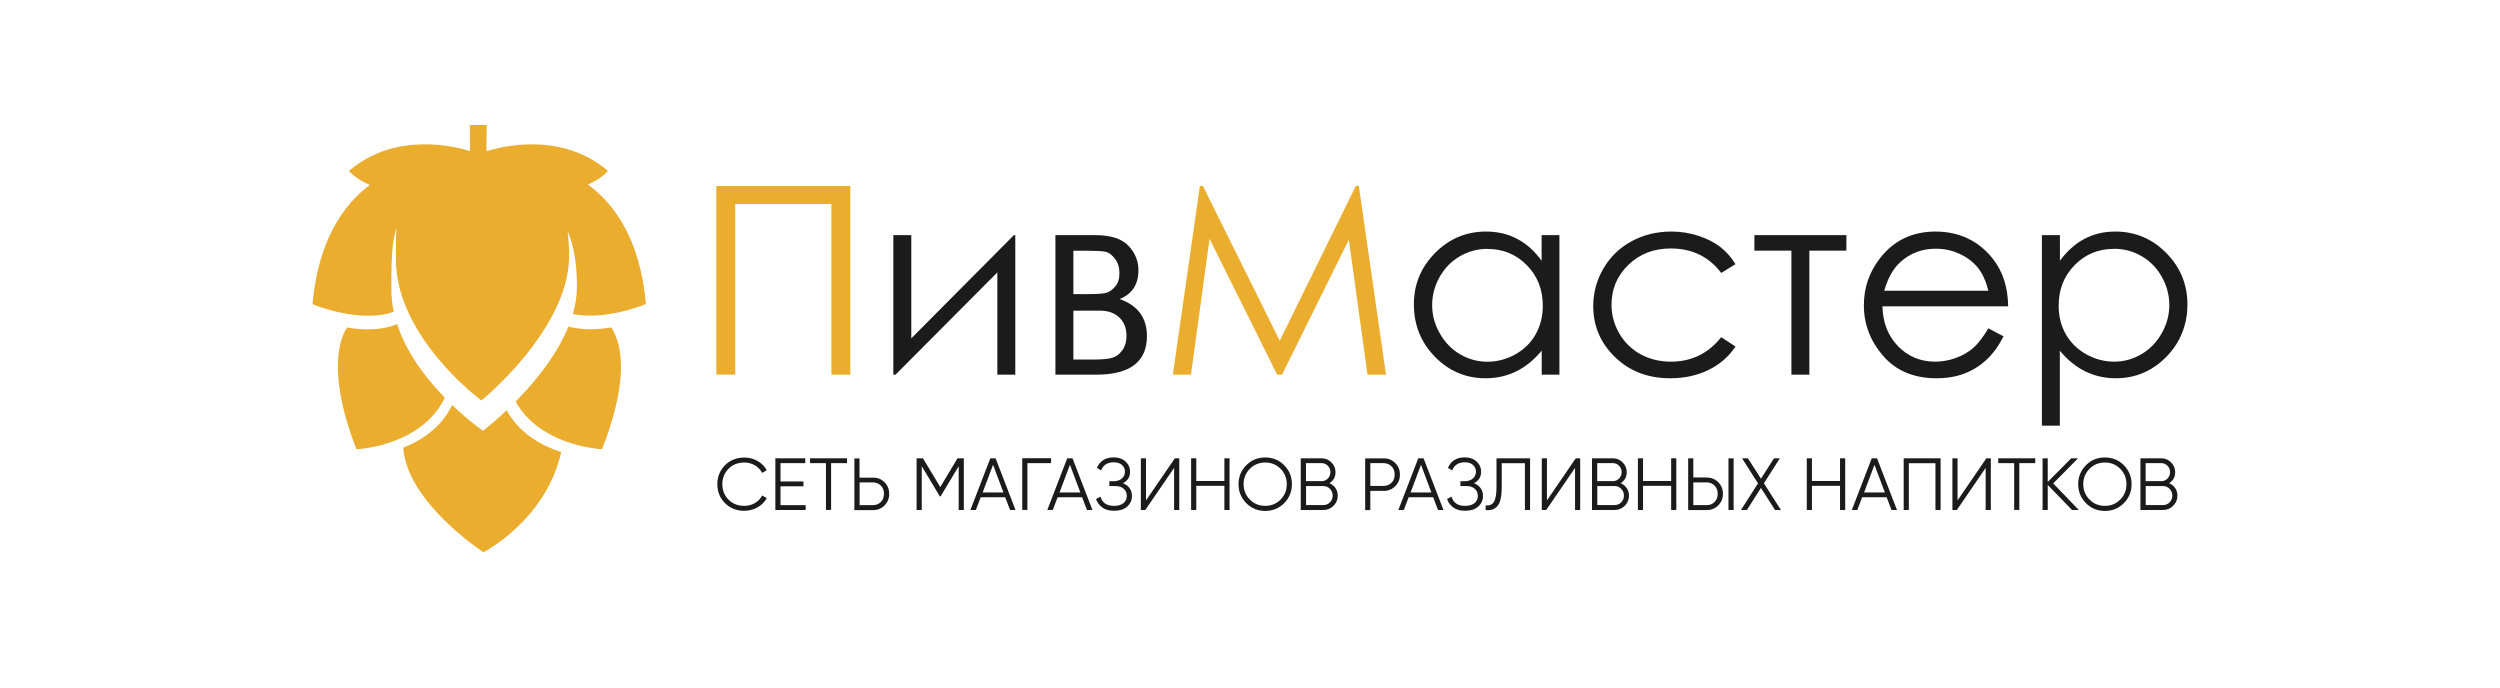 <?xml version="1.0" encoding="UTF-8"?> <svg xmlns="http://www.w3.org/2000/svg" width="240" height="66" viewBox="0 0 240 66" fill="none"> <path d="M48.642 39.388C47.337 40.623 46.37 41.356 46.37 41.356C46.37 41.356 45.036 40.443 43.41 38.887C42.353 41.064 40.449 42.292 38.71 42.98C39.085 48.263 46.408 53.015 46.408 53.015C46.408 53.015 52.412 49.954 53.874 43.399C52.06 42.816 49.886 41.648 48.642 39.396V39.388Z" fill="#EAAD2D"></path> <path d="M54.571 31.351C53.971 32.825 53.102 34.232 52.15 35.497C51.288 36.649 50.358 37.675 49.504 38.543C50.598 40.518 52.412 41.648 54.068 42.284C56.047 43.047 57.801 43.122 57.801 43.122C61.114 34.599 58.926 31.972 58.693 31.434C57.404 31.651 55.927 31.718 54.571 31.344V31.351Z" fill="#EAAD2D"></path> <path d="M40.569 35.692C39.564 34.337 38.665 32.788 38.118 31.119C36.604 31.748 34.835 31.696 33.328 31.441C33.291 31.501 30.847 34.464 34.22 43.13C34.22 43.13 36.386 43.04 38.635 42C40.187 41.281 41.776 40.099 42.705 38.183C41.993 37.45 41.258 36.612 40.569 35.692Z" fill="#EAAD2D"></path> <path d="M34.16 30.251C35.352 30.378 36.634 30.341 37.803 29.937C37.653 29.241 37.571 28.523 37.571 27.797V27.587C37.571 25.312 37.586 23.397 38.05 21.885C38.005 22.806 38.005 23.808 38.005 24.893C38.005 25.717 38.11 26.517 38.283 27.303C38.44 28.021 38.665 28.717 38.942 29.391C39.077 29.727 39.227 30.064 39.392 30.386C40.134 31.89 41.086 33.252 42.045 34.404C42.503 34.958 42.967 35.467 43.402 35.916C43.642 36.17 43.882 36.402 44.107 36.62C45.314 37.779 46.213 38.445 46.213 38.445C46.213 38.445 46.865 37.914 47.81 37.001C48.072 36.747 48.364 36.455 48.664 36.141C49.219 35.564 49.826 34.891 50.433 34.142C51.303 33.072 52.165 31.86 52.884 30.551C53.064 30.221 53.236 29.892 53.394 29.555C53.716 28.874 53.986 28.171 54.196 27.46C54.466 26.525 54.631 25.567 54.631 24.609C54.631 23.741 54.586 22.933 54.488 22.177C55.103 23.606 55.388 25.38 55.388 27.505C55.388 27.692 55.38 27.872 55.365 28.059C55.32 28.755 55.193 29.451 54.99 30.139C55.942 30.334 56.932 30.341 57.861 30.236C60.117 29.997 62.014 29.181 62.014 29.181C61.452 23.023 59.031 19.61 56.445 17.717C57.704 17.171 58.364 16.415 58.364 16.415C53.904 12.576 48.102 14.073 46.7 14.514L46.723 12H45.111V14.499C43.642 14.043 37.908 12.614 33.493 16.415C33.493 16.415 34.183 17.208 35.502 17.755C32.953 19.67 30.555 23.075 30 29.196C30 29.196 31.896 30.012 34.16 30.251Z" fill="#EAAD2D"></path> <path d="M68.767 17.859H81.63V35.968H79.816V19.58H70.581V35.961H68.767V17.859Z" fill="#EAAD2D"></path> <path d="M87.484 22.574V32.481L97.333 22.574H97.468V35.968H95.744V26.151L85.97 35.968H85.76V22.574H87.484Z" fill="#1B1B1B"></path> <path d="M105.219 35.968H101.321V22.574H105.159C106.62 22.574 107.677 22.91 108.322 23.584C108.966 24.257 109.289 25.043 109.289 25.941C109.289 27.303 108.689 28.223 107.49 28.71C109.236 29.323 110.106 30.513 110.106 32.272C110.106 34.734 108.479 35.968 105.226 35.968H105.219ZM103.045 24.063V28.238H104.169C105.189 28.238 105.856 28.201 106.171 28.119C106.485 28.036 106.778 27.834 107.055 27.512C107.332 27.191 107.467 26.764 107.467 26.233C107.467 25.702 107.325 25.208 107.033 24.834C106.74 24.459 106.44 24.235 106.126 24.168C105.811 24.1 105.159 24.07 104.169 24.07H103.045V24.063ZM103.045 29.825V34.517H104.896C105.773 34.517 106.395 34.464 106.77 34.352C107.145 34.24 107.467 34 107.737 33.634C108.007 33.267 108.142 32.796 108.142 32.227C108.142 31.494 107.91 30.917 107.452 30.476C106.988 30.042 106.38 29.825 105.623 29.825H103.052H103.045Z" fill="#1B1B1B"></path> <path d="M112.594 35.968L115.188 17.859H115.48L122.856 32.713L130.157 17.859H130.449L133.057 35.968H131.281L129.489 23.015L123.073 35.968H122.608L116.117 22.918L114.333 35.968H112.579H112.594Z" fill="#EAAD2D"></path> <path d="M149.705 22.574V35.968H148.004V33.664C147.277 34.539 146.467 35.205 145.568 35.647C144.668 36.088 143.686 36.313 142.614 36.313C140.718 36.313 139.091 35.624 137.75 34.247C136.408 32.87 135.733 31.202 135.733 29.234C135.733 27.266 136.415 25.657 137.765 24.287C139.121 22.918 140.755 22.229 142.659 22.229C143.761 22.229 144.758 22.461 145.65 22.933C146.542 23.397 147.322 24.1 147.996 25.036V22.574H149.698H149.705ZM142.809 23.891C141.85 23.891 140.965 24.13 140.148 24.602C139.339 25.073 138.687 25.732 138.207 26.585C137.727 27.438 137.487 28.336 137.487 29.294C137.487 30.251 137.727 31.134 138.214 31.995C138.702 32.855 139.346 33.529 140.163 34.008C140.98 34.487 141.857 34.726 142.794 34.726C143.731 34.726 144.631 34.487 145.478 34.015C146.325 33.536 146.977 32.893 147.427 32.085C147.884 31.276 148.109 30.356 148.109 29.346C148.109 27.797 147.599 26.502 146.58 25.462C145.56 24.422 144.301 23.898 142.802 23.898L142.809 23.891Z" fill="#1B1B1B"></path> <path d="M166.608 25.357L165.236 26.203C164.052 24.639 162.44 23.853 160.394 23.853C158.76 23.853 157.403 24.377 156.324 25.425C155.244 26.472 154.705 27.752 154.705 29.249C154.705 30.221 154.952 31.142 155.447 32.002C155.942 32.863 156.624 33.529 157.493 34.008C158.363 34.479 159.33 34.719 160.409 34.719C162.38 34.719 163.992 33.933 165.236 32.369L166.608 33.267C165.963 34.232 165.109 34.981 164.022 35.512C162.942 36.043 161.713 36.313 160.327 36.313C158.205 36.313 156.444 35.639 155.05 34.292C153.655 32.945 152.951 31.306 152.951 29.383C152.951 28.089 153.281 26.884 153.933 25.769C154.585 24.654 155.484 23.786 156.624 23.165C157.763 22.544 159.045 22.229 160.461 22.229C161.346 22.229 162.208 22.364 163.032 22.634C163.857 22.903 164.562 23.255 165.131 23.696C165.701 24.138 166.196 24.684 166.6 25.357H166.608Z" fill="#1B1B1B"></path> <path d="M168.422 22.574H177.252V24.063H173.699V35.968H171.975V24.063H168.422V22.574Z" fill="#1B1B1B"></path> <path d="M190.886 31.523L192.34 32.287C191.861 33.222 191.313 33.978 190.684 34.554C190.062 35.13 189.357 35.564 188.57 35.864C187.783 36.163 186.906 36.313 185.917 36.313C183.728 36.313 182.019 35.594 180.782 34.165C179.545 32.736 178.931 31.112 178.931 29.308C178.931 27.61 179.455 26.098 180.497 24.766C181.824 23.075 183.593 22.229 185.819 22.229C188.045 22.229 189.934 23.098 191.298 24.826C192.273 26.046 192.76 27.572 192.783 29.406H180.715C180.745 30.962 181.247 32.234 182.206 33.23C183.173 34.225 184.358 34.719 185.774 34.719C186.456 34.719 187.123 34.599 187.768 34.36C188.413 34.12 188.96 33.806 189.417 33.417C189.867 33.028 190.361 32.392 190.886 31.516V31.523ZM190.886 27.917C190.654 26.996 190.324 26.263 189.882 25.709C189.44 25.163 188.862 24.714 188.135 24.377C187.408 24.04 186.651 23.876 185.849 23.876C184.53 23.876 183.398 24.295 182.454 25.14C181.764 25.754 181.239 26.682 180.887 27.909H190.886V27.917Z" fill="#1B1B1B"></path> <path d="M196.028 22.574H197.752V25.036C198.434 24.1 199.221 23.397 200.106 22.933C200.99 22.461 201.98 22.229 203.074 22.229C204.978 22.229 206.612 22.918 207.961 24.287C209.318 25.657 209.993 27.311 209.993 29.234C209.993 31.157 209.318 32.878 207.976 34.247C206.634 35.617 205.015 36.313 203.119 36.313C202.055 36.313 201.073 36.088 200.173 35.647C199.281 35.205 198.472 34.547 197.745 33.664V40.862H196.021V22.574H196.028ZM202.932 23.891C201.44 23.891 200.181 24.415 199.161 25.455C198.142 26.495 197.632 27.789 197.632 29.338C197.632 30.356 197.857 31.269 198.314 32.077C198.772 32.885 199.424 33.529 200.271 34.008C201.118 34.479 202.017 34.719 202.962 34.719C203.906 34.719 204.761 34.479 205.578 34C206.395 33.522 207.047 32.848 207.526 31.987C208.014 31.127 208.254 30.229 208.254 29.286C208.254 28.343 208.014 27.43 207.534 26.577C207.054 25.724 206.41 25.066 205.6 24.594C204.791 24.123 203.906 23.883 202.947 23.883L202.932 23.891Z" fill="#1B1B1B"></path> <path d="M71.466 49.041C70.716 49.041 70.094 48.794 69.599 48.301C69.105 47.807 68.865 47.201 68.865 46.482C68.865 45.764 69.112 45.158 69.599 44.664C70.094 44.17 70.716 43.923 71.466 43.923C71.923 43.923 72.343 44.035 72.725 44.252C73.107 44.469 73.407 44.769 73.609 45.143L73.167 45.397C73.01 45.098 72.778 44.851 72.47 44.671C72.163 44.492 71.826 44.402 71.458 44.402C70.836 44.402 70.334 44.604 69.937 45.001C69.547 45.405 69.344 45.898 69.344 46.482C69.344 47.066 69.539 47.56 69.937 47.964C70.334 48.368 70.836 48.562 71.458 48.562C71.826 48.562 72.163 48.473 72.47 48.293C72.778 48.114 73.01 47.874 73.167 47.567L73.609 47.814C73.407 48.188 73.115 48.488 72.725 48.705C72.335 48.922 71.915 49.034 71.458 49.034L71.466 49.041Z" fill="#1B1B1B"></path> <path d="M74.929 48.495H77.342V48.959H74.434V43.998H77.305V44.462H74.929V46.22H77.132V46.684H74.929V48.48V48.495Z" fill="#1B1B1B"></path> <path d="M81.315 43.998V44.462H79.786V48.952H79.291V44.462H77.762V43.998H81.308H81.315Z" fill="#1B1B1B"></path> <path d="M83.796 45.846C84.238 45.846 84.613 45.996 84.913 46.295C85.213 46.594 85.363 46.961 85.363 47.41C85.363 47.859 85.213 48.226 84.913 48.525C84.613 48.824 84.246 48.974 83.796 48.974H82.02V44.013H82.514V45.854H83.789L83.796 45.846ZM83.796 48.495C84.103 48.495 84.358 48.39 84.561 48.188C84.763 47.986 84.861 47.724 84.861 47.403C84.861 47.081 84.763 46.826 84.561 46.617C84.358 46.415 84.103 46.31 83.796 46.31H82.522V48.495H83.796Z" fill="#1B1B1B"></path> <path d="M92.528 43.998V48.959H92.034V44.754L90.295 47.657H90.227L88.488 44.754V48.959H87.994V43.998H88.608L90.265 46.759L91.921 43.998H92.536H92.528Z" fill="#1B1B1B"></path> <path d="M96.966 48.959L96.501 47.739H94.148L93.683 48.959H93.158L95.07 43.998H95.579L97.491 48.959H96.966ZM94.328 47.275H96.329L95.332 44.619L94.335 47.275H94.328Z" fill="#1B1B1B"></path> <path d="M100.901 43.998V44.462H98.63V48.952H98.135V43.99H100.901V43.998Z" fill="#1B1B1B"></path> <path d="M104.349 48.959L103.884 47.739H101.531L101.066 48.959H100.541L102.453 43.998H102.962L104.874 48.959H104.349ZM101.711 47.275H103.712L102.715 44.619L101.718 47.275H101.711Z" fill="#1B1B1B"></path> <path d="M107.805 46.392C108.082 46.497 108.292 46.654 108.442 46.864C108.592 47.073 108.667 47.328 108.667 47.612C108.667 48.024 108.509 48.368 108.202 48.637C107.895 48.907 107.475 49.034 106.95 49.034C106.478 49.034 106.096 48.929 105.811 48.712C105.526 48.503 105.331 48.233 105.219 47.911L105.646 47.672C105.706 47.919 105.841 48.136 106.051 48.308C106.261 48.48 106.553 48.562 106.95 48.562C107.347 48.562 107.64 48.473 107.85 48.301C108.059 48.129 108.172 47.897 108.172 47.612C108.172 47.328 108.074 47.096 107.88 46.924C107.685 46.744 107.415 46.662 107.07 46.662H106.5V46.198H106.89C107.227 46.198 107.49 46.115 107.692 45.943C107.887 45.771 107.992 45.554 107.992 45.285C107.992 45.016 107.895 44.806 107.707 44.634C107.52 44.469 107.257 44.38 106.92 44.38C106.313 44.38 105.908 44.641 105.713 45.158L105.301 44.918C105.421 44.619 105.616 44.372 105.886 44.185C106.156 43.998 106.5 43.908 106.92 43.908C107.385 43.908 107.767 44.043 108.052 44.305C108.337 44.566 108.487 44.896 108.487 45.285C108.487 45.779 108.262 46.153 107.805 46.392Z" fill="#1B1B1B"></path> <path d="M112.714 48.959V44.918L109.948 48.959H109.521V43.998H110.016V48.039L112.782 43.998H113.209V48.959H112.714Z" fill="#1B1B1B"></path> <path d="M117.541 43.998H118.036V48.959H117.541V46.639H114.843V48.959H114.348V43.998H114.843V46.175H117.541V43.998Z" fill="#1B1B1B"></path> <path d="M123.283 48.301C122.788 48.802 122.181 49.049 121.462 49.049C120.742 49.049 120.135 48.802 119.64 48.301C119.145 47.799 118.898 47.193 118.898 46.482C118.898 45.771 119.145 45.165 119.64 44.664C120.135 44.162 120.742 43.916 121.462 43.916C122.181 43.916 122.788 44.162 123.283 44.664C123.778 45.165 124.025 45.771 124.025 46.482C124.025 47.193 123.778 47.799 123.283 48.301ZM119.985 47.956C120.382 48.361 120.877 48.562 121.462 48.562C122.046 48.562 122.541 48.361 122.938 47.956C123.336 47.552 123.53 47.058 123.53 46.482C123.53 45.906 123.336 45.412 122.938 45.008C122.541 44.604 122.046 44.402 121.462 44.402C120.877 44.402 120.382 44.604 119.985 45.008C119.588 45.412 119.385 45.906 119.385 46.482C119.385 47.058 119.588 47.552 119.985 47.956Z" fill="#1B1B1B"></path> <path d="M127.631 46.385C127.87 46.49 128.065 46.647 128.208 46.856C128.35 47.066 128.425 47.305 128.425 47.575C128.425 47.956 128.29 48.286 128.02 48.555C127.75 48.824 127.428 48.959 127.038 48.959H124.872V43.998H126.873C127.241 43.998 127.556 44.125 127.818 44.394C128.08 44.656 128.208 44.971 128.208 45.33C128.208 45.794 128.013 46.145 127.623 46.385H127.631ZM126.881 44.462H125.374V46.19H126.881C127.113 46.19 127.308 46.108 127.473 45.936C127.638 45.764 127.72 45.562 127.72 45.322C127.72 45.083 127.638 44.881 127.473 44.716C127.308 44.544 127.113 44.462 126.881 44.462ZM127.046 48.488C127.293 48.488 127.503 48.398 127.675 48.226C127.848 48.046 127.938 47.829 127.938 47.575C127.938 47.32 127.848 47.111 127.675 46.931C127.503 46.752 127.293 46.662 127.046 46.662H125.382V48.488H127.046Z" fill="#1B1B1B"></path> <path d="M132.825 43.998C133.267 43.998 133.642 44.148 133.942 44.447C134.242 44.746 134.392 45.113 134.392 45.562C134.392 46.011 134.242 46.377 133.942 46.677C133.642 46.976 133.275 47.126 132.825 47.126H131.551V48.967H131.056V44.005H132.832L132.825 43.998ZM132.825 46.647C133.132 46.647 133.387 46.542 133.59 46.34C133.792 46.138 133.889 45.876 133.889 45.554C133.889 45.233 133.792 44.978 133.59 44.769C133.387 44.566 133.132 44.462 132.825 44.462H131.551V46.647H132.825Z" fill="#1B1B1B"></path> <path d="M138.049 48.959L137.585 47.739H135.231L134.766 48.959H134.242L136.153 43.998H136.663L138.574 48.959H138.049ZM135.411 47.275H137.412L136.415 44.619L135.419 47.275H135.411Z" fill="#1B1B1B"></path> <path d="M141.505 46.392C141.782 46.497 141.992 46.654 142.142 46.864C142.292 47.073 142.367 47.328 142.367 47.612C142.367 48.024 142.21 48.368 141.902 48.637C141.595 48.907 141.175 49.034 140.65 49.034C140.178 49.034 139.796 48.929 139.511 48.712C139.226 48.503 139.031 48.233 138.919 47.911L139.346 47.672C139.406 47.919 139.541 48.136 139.751 48.308C139.961 48.48 140.253 48.562 140.65 48.562C141.048 48.562 141.34 48.473 141.55 48.301C141.76 48.129 141.872 47.897 141.872 47.612C141.872 47.328 141.775 47.096 141.58 46.924C141.385 46.744 141.115 46.662 140.77 46.662H140.201V46.198H140.59C140.928 46.198 141.19 46.115 141.393 45.943C141.587 45.771 141.692 45.554 141.692 45.285C141.692 45.016 141.595 44.806 141.407 44.634C141.22 44.469 140.958 44.38 140.62 44.38C140.013 44.38 139.609 44.641 139.414 45.158L139.001 44.918C139.121 44.619 139.316 44.372 139.586 44.185C139.856 43.998 140.201 43.908 140.62 43.908C141.085 43.908 141.467 44.043 141.752 44.305C142.037 44.566 142.187 44.896 142.187 45.285C142.187 45.779 141.962 46.153 141.505 46.392Z" fill="#1B1B1B"></path> <path d="M142.622 48.959V48.518C142.967 48.562 143.229 48.458 143.401 48.196C143.574 47.934 143.664 47.455 143.664 46.752V43.998H146.887V48.959H146.392V44.469H144.166V46.774C144.166 47.223 144.128 47.597 144.061 47.904C143.993 48.203 143.881 48.435 143.746 48.593C143.604 48.75 143.446 48.854 143.274 48.914C143.094 48.967 142.884 48.989 142.637 48.967L142.622 48.959Z" fill="#1B1B1B"></path> <path d="M151.204 48.959V44.918L148.438 48.959H148.011V43.998H148.506V48.039L151.272 43.998H151.699V48.959H151.204Z" fill="#1B1B1B"></path> <path d="M155.589 46.385C155.829 46.49 156.024 46.647 156.166 46.856C156.309 47.066 156.384 47.305 156.384 47.575C156.384 47.956 156.249 48.286 155.979 48.555C155.709 48.824 155.387 48.959 154.997 48.959H152.831V43.998H154.832C155.199 43.998 155.514 44.125 155.777 44.394C156.039 44.656 156.166 44.971 156.166 45.33C156.166 45.794 155.971 46.145 155.582 46.385H155.589ZM154.84 44.462H153.333V46.19H154.84C155.072 46.19 155.267 46.108 155.432 45.936C155.597 45.764 155.679 45.562 155.679 45.322C155.679 45.083 155.597 44.881 155.432 44.716C155.267 44.544 155.072 44.462 154.84 44.462ZM155.005 48.488C155.252 48.488 155.462 48.398 155.634 48.226C155.807 48.046 155.897 47.829 155.897 47.575C155.897 47.32 155.807 47.111 155.634 46.931C155.462 46.752 155.252 46.662 155.005 46.662H153.341V48.488H155.005Z" fill="#1B1B1B"></path> <path d="M160.431 43.998H160.926V48.959H160.431V46.639H157.733V48.959H157.238V43.998H157.733V46.175H160.431V43.998Z" fill="#1B1B1B"></path> <path d="M162.065 48.959V43.998H162.56V45.839H163.834C164.277 45.839 164.651 45.988 164.951 46.288C165.251 46.587 165.401 46.954 165.401 47.403C165.401 47.852 165.251 48.218 164.951 48.518C164.651 48.817 164.284 48.967 163.834 48.967H162.058L162.065 48.959ZM162.56 48.495H163.834C164.142 48.495 164.397 48.39 164.599 48.188C164.801 47.986 164.899 47.724 164.899 47.403C164.899 47.081 164.801 46.826 164.599 46.617C164.397 46.415 164.142 46.31 163.834 46.31H162.56V48.495ZM165.933 48.959V43.998H166.428V48.959H165.933Z" fill="#1B1B1B"></path> <path d="M170.97 48.959H170.401L169.051 46.841L167.702 48.959H167.133L168.767 46.4L167.237 43.998H167.8L169.051 45.951L170.303 43.998H170.865L169.336 46.4L170.97 48.959Z" fill="#1B1B1B"></path> <path d="M176.644 43.998H177.139V48.959H176.644V46.639H173.946V48.959H173.451V43.998H173.946V46.175H176.644V43.998Z" fill="#1B1B1B"></path> <path d="M181.584 48.959L181.119 47.739H178.766L178.301 48.959H177.776L179.688 43.998H180.197L182.109 48.959H181.584ZM178.946 47.275H180.947L179.95 44.619L178.953 47.275H178.946Z" fill="#1B1B1B"></path> <path d="M186.299 43.998V48.959H185.804V44.469H183.248V48.959H182.753V43.998H186.299Z" fill="#1B1B1B"></path> <path d="M190.624 48.959V44.918L187.858 48.959H187.431V43.998H187.925V48.039L190.691 43.998H191.119V48.959H190.624Z" fill="#1B1B1B"></path> <path d="M195.383 43.998V44.462H193.854V48.952H193.36V44.462H191.831V43.998H195.376H195.383Z" fill="#1B1B1B"></path> <path d="M199.566 48.959H198.914L196.583 46.557V48.959H196.088V43.998H196.583V46.265L198.839 43.998H199.491L197.108 46.407L199.566 48.959Z" fill="#1B1B1B"></path> <path d="M203.891 48.301C203.396 48.802 202.789 49.049 202.07 49.049C201.35 49.049 200.743 48.802 200.248 48.301C199.753 47.799 199.506 47.193 199.506 46.482C199.506 45.771 199.753 45.165 200.248 44.664C200.743 44.162 201.35 43.916 202.07 43.916C202.789 43.916 203.396 44.162 203.891 44.664C204.386 45.165 204.633 45.771 204.633 46.482C204.633 47.193 204.386 47.799 203.891 48.301ZM200.593 47.956C200.99 48.361 201.485 48.562 202.07 48.562C202.654 48.562 203.149 48.361 203.546 47.956C203.944 47.552 204.138 47.058 204.138 46.482C204.138 45.906 203.944 45.412 203.546 45.008C203.149 44.604 202.654 44.402 202.07 44.402C201.485 44.402 200.99 44.604 200.593 45.008C200.196 45.412 199.993 45.906 199.993 46.482C199.993 47.058 200.196 47.552 200.593 47.956Z" fill="#1B1B1B"></path> <path d="M208.238 46.385C208.478 46.49 208.673 46.647 208.816 46.856C208.958 47.066 209.033 47.305 209.033 47.575C209.033 47.956 208.898 48.286 208.628 48.555C208.358 48.824 208.036 48.959 207.646 48.959H205.48V43.998H207.481C207.849 43.998 208.164 44.125 208.426 44.394C208.688 44.656 208.816 44.971 208.816 45.33C208.816 45.794 208.621 46.145 208.231 46.385H208.238ZM207.489 44.462H205.982V46.19H207.489C207.721 46.19 207.916 46.108 208.081 45.936C208.246 45.764 208.328 45.562 208.328 45.322C208.328 45.083 208.246 44.881 208.081 44.716C207.916 44.544 207.721 44.462 207.489 44.462ZM207.654 48.488C207.901 48.488 208.111 48.398 208.283 48.226C208.456 48.046 208.546 47.829 208.546 47.575C208.546 47.32 208.456 47.111 208.283 46.931C208.111 46.752 207.901 46.662 207.654 46.662H205.99V48.488H207.654Z" fill="#1B1B1B"></path> </svg> 